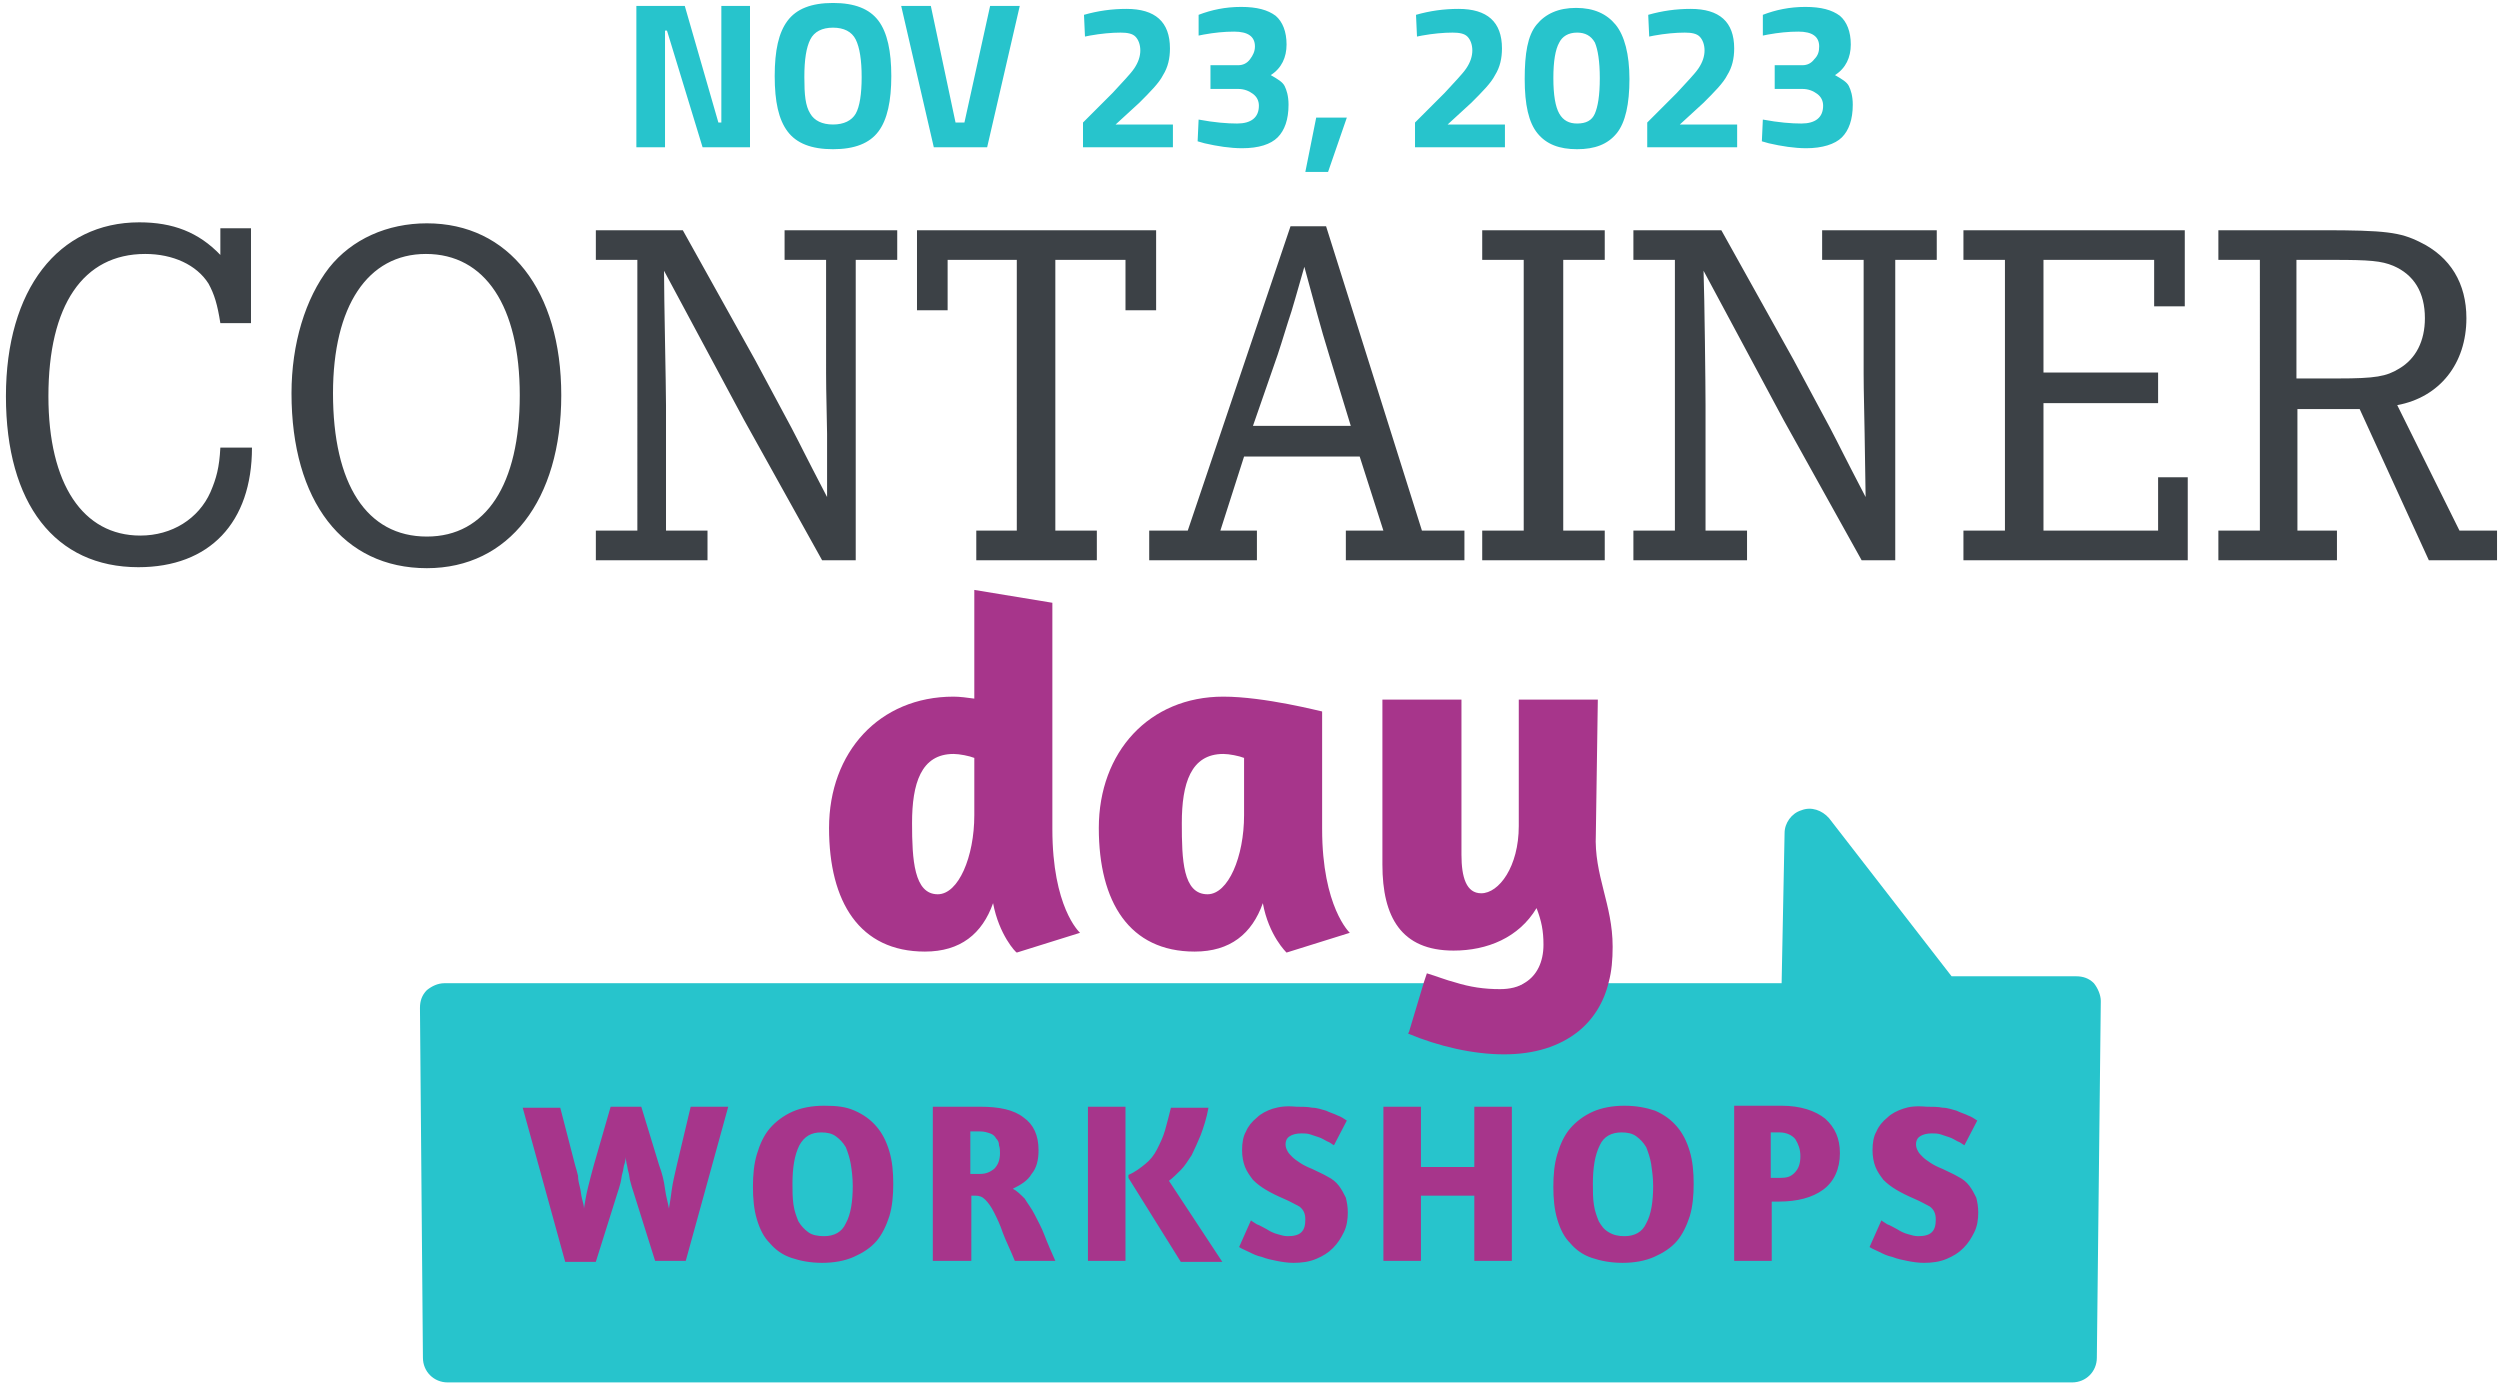 <svg xmlns="http://www.w3.org/2000/svg" viewBox="0 0 253 140"><g fill="none" fill-rule="nonzero"><path fill="#27C4CC" d="M211.9 99.5c-.5-.5-1.1-.7-1.8-.7h-12.6l-12.4-16c-.7-.8-1.8-1.2-2.8-.8-1 .3-1.7 1.3-1.7 2.3l-.3 15.2h-26c-.7.5-1.6.7-2.6.7-1.6 0-3-.2-4.6-.7H45c-.7 0-1.3.3-1.8.7-.5.5-.7 1.1-.7 1.8l.3 35.4c0 1.4 1.1 2.5 2.5 2.5h164.4c1.4 0 2.5-1.1 2.5-2.5l.4-36.1c0-.6-.3-1.3-.7-1.8Zm-4.6 35.4H47.8l-.2-30.4h135.3c1.4 0 2.5-1.1 2.5-2.5l.2-10.5 8.8 11.4c.5.6 1.2 1 2 1h11.3l-.4 31Z"/><path fill="#27C4CC" d="m183.2 84.3 13.1 17h13.8l-.4 36.1H45.3l-.3-35.5h137.8z"/><path fill="#A7358B" d="M192.6 112.2c-.6.2-1.2.5-1.6.9-.5.4-.9.9-1.1 1.4-.3.5-.4 1.2-.4 1.9 0 .6.1 1.2.3 1.7.2.5.5.9.8 1.3.4.4.8.7 1.3 1 .5.3 1.1.6 1.8.9.7.3 1.2.6 1.6.8.4.3.6.7.6 1.3 0 .6-.1 1-.4 1.3-.3.3-.8.4-1.4.4-.3 0-.7-.1-1-.2-.4-.1-.8-.3-1.1-.5-.4-.2-.7-.4-1-.5-.3-.2-.5-.3-.6-.4l-1.2 2.7c.3.2.6.3 1 .5s.8.4 1.3.5c.5.2 1 .3 1.5.4.5.1 1.1.2 1.7.2.8 0 1.6-.1 2.3-.4.7-.3 1.2-.6 1.7-1.1.5-.5.8-1 1.1-1.6.3-.6.4-1.3.4-2 0-.6-.1-1.1-.2-1.5-.2-.4-.4-.8-.7-1.2-.3-.4-.7-.7-1.1-.9-.5-.3-1-.5-1.6-.8-.5-.2-.9-.4-1.2-.6-.3-.2-.6-.4-.8-.6-.2-.2-.4-.4-.5-.6-.1-.2-.2-.4-.2-.7 0-.3.1-.6.4-.8.3-.2.7-.3 1.2-.3.3 0 .6 0 .9.1l.9.3c.3.1.6.3.8.4.3.1.5.3.7.4l1.3-2.5c-.3-.2-.6-.4-.9-.5-.4-.2-.8-.3-1.2-.5-.4-.1-.9-.3-1.4-.3-.5-.1-1-.1-1.6-.1-1.2-.1-1.8 0-2.4.2m-13.3 2.4h.8c.7 0 1.3.3 1.6.7.3.5.5 1 .5 1.7 0 .8-.2 1.3-.6 1.7-.4.4-.8.5-1.4.5h-1v-4.6h.1Zm-3.8 13h3.8v-6h.7c1.9 0 3.4-.4 4.5-1.2 1.1-.8 1.7-2.1 1.7-3.7 0-1.5-.5-2.6-1.5-3.5-1-.8-2.5-1.3-4.4-1.3h-4.8v15.7Zm-11.4-13c.6 0 1.1.1 1.5.4.4.3.7.6 1 1.1.2.5.4 1.1.5 1.7.1.7.2 1.4.2 2.2 0 1.6-.2 2.9-.7 3.8-.4.9-1.2 1.3-2.2 1.3-.6 0-1.1-.1-1.6-.4-.5-.3-.7-.6-1-1.1-.2-.5-.4-1-.5-1.7-.1-.6-.1-1.4-.1-2.1 0-1.6.2-2.9.7-3.9.4-.9 1.2-1.3 2.2-1.3m.3-2.7c-1.2 0-2.3.2-3.2.6-.9.4-1.7 1-2.3 1.7-.6.7-1 1.6-1.3 2.6-.3 1-.4 2.1-.4 3.3 0 1.2.1 2.3.4 3.3.3 1 .7 1.8 1.3 2.4.6.7 1.3 1.2 2.2 1.5.9.3 1.9.5 3.1.5 1.2 0 2.3-.2 3.2-.6.9-.4 1.7-.9 2.3-1.6.6-.7 1-1.6 1.3-2.5.3-1 .4-2.1.4-3.3 0-1.2-.1-2.3-.4-3.3-.3-1-.7-1.8-1.3-2.5-.6-.7-1.3-1.2-2.2-1.6-.9-.3-1.9-.5-3.1-.5m-15.2 15.7h3.8V112h-3.8v6.1h-5.4V112H140v15.6h3.8V121h5.4v6.6Zm-20.4-15.4c-.6.2-1.2.5-1.6.9-.5.4-.9.9-1.1 1.4-.3.5-.4 1.2-.4 1.9 0 .6.1 1.2.3 1.7.2.5.5.9.8 1.3.4.4.8.7 1.3 1 .5.3 1.1.6 1.8.9.7.3 1.2.6 1.6.8.4.3.6.7.6 1.3 0 .6-.1 1-.4 1.3-.3.3-.8.4-1.4.4-.3 0-.7-.1-1-.2-.4-.1-.8-.3-1.1-.5-.4-.2-.7-.4-1-.5-.3-.2-.5-.3-.6-.4l-1.2 2.7c.3.2.6.3 1 .5s.8.4 1.3.5c.5.2 1 .3 1.5.4.5.1 1.1.2 1.7.2.8 0 1.6-.1 2.3-.4.7-.3 1.2-.6 1.7-1.1.5-.5.8-1 1.1-1.6.3-.6.4-1.3.4-2 0-.6-.1-1.1-.2-1.5-.2-.4-.4-.8-.7-1.2-.3-.4-.7-.7-1.1-.9-.5-.3-1-.5-1.6-.8-.5-.2-.9-.4-1.2-.6-.3-.2-.6-.4-.8-.6-.2-.2-.4-.4-.5-.6-.1-.2-.2-.4-.2-.7 0-.3.1-.6.4-.8.3-.2.7-.3 1.2-.3.3 0 .6 0 .9.1l.9.3c.3.1.6.3.8.4.3.1.5.3.7.4l1.3-2.5c-.3-.2-.6-.4-.9-.5-.4-.2-.8-.3-1.2-.5-.4-.1-.9-.3-1.4-.3-.5-.1-1-.1-1.6-.1-1.1-.1-1.7 0-2.4.2m-6.5-.1h-3.8c-.2.8-.4 1.6-.6 2.3-.2.7-.5 1.3-.8 1.9-.3.6-.7 1.1-1.2 1.5-.5.4-1 .8-1.7 1.1v.3l5.3 8.5h4.2l-5.4-8.2c.4-.3.8-.7 1.2-1.1.4-.4.7-.9 1.1-1.5.3-.6.6-1.3.9-2 .3-.8.6-1.7.8-2.8m-12.2 15.5h3.8V112h-3.8v15.6Zm-11.8-13.1h.9c.4 0 .7.1 1 .2.3.1.5.3.6.5.2.2.3.4.3.7.1.3.1.5.1.8 0 .7-.2 1.2-.6 1.6-.4.3-.8.5-1.4.5h-1v-4.3h.1Zm-3.8 13.1h3.8V121h.4c.4 0 .7.1 1 .4.3.3.6.7.9 1.3.3.6.6 1.2.9 2.1.3.8.8 1.8 1.2 2.8h4.1c-.4-.9-.8-1.8-1.1-2.6-.3-.8-.7-1.5-1-2.1-.3-.6-.7-1.1-1-1.6-.4-.4-.8-.8-1.2-1 .8-.4 1.5-.8 1.9-1.5.5-.6.7-1.4.7-2.4 0-1.5-.5-2.6-1.5-3.3-1-.8-2.5-1.1-4.4-1.1h-4.8v15.6h.1Zm-11.4-13c.6 0 1.1.1 1.5.4.4.3.7.6 1 1.1.2.5.4 1.1.5 1.7.1.6.2 1.4.2 2.2 0 1.6-.2 2.9-.7 3.8-.4.9-1.2 1.3-2.2 1.3-.6 0-1.2-.1-1.6-.4-.4-.3-.7-.6-1-1.1-.2-.5-.4-1-.5-1.7-.1-.7-.1-1.4-.1-2.1 0-1.6.2-2.9.7-3.9.5-.9 1.2-1.3 2.2-1.3m.3-2.7c-1.2 0-2.3.2-3.2.6-.9.4-1.7 1-2.3 1.7-.6.7-1 1.6-1.3 2.6-.3 1-.4 2.1-.4 3.3 0 1.2.1 2.3.4 3.3.3 1 .7 1.8 1.3 2.4.6.7 1.3 1.2 2.2 1.5.9.3 1.9.5 3.1.5 1.2 0 2.3-.2 3.2-.6.9-.4 1.7-.9 2.3-1.6.6-.7 1-1.6 1.3-2.5.3-1 .4-2.1.4-3.3 0-1.2-.1-2.3-.4-3.3-.3-1-.7-1.8-1.3-2.5-.6-.7-1.3-1.2-2.2-1.6-.9-.4-1.8-.5-3.1-.5m-17.1 15.7h3.1l4.3-15.6h-3.8l-1.4 5.9c-.2.9-.4 1.7-.5 2.4-.1.8-.2 1.4-.3 2-.1-.6-.3-1.2-.4-2-.1-.8-.3-1.6-.6-2.4l-1.8-5.9h-3.1l-1.7 5.9c-.2.7-.4 1.5-.6 2.3-.2.8-.3 1.5-.4 2.1 0-.3-.1-.6-.2-1s-.1-.7-.2-1.1c-.1-.4-.2-.8-.2-1.2-.1-.4-.2-.8-.3-1.1l-1.5-5.8h-3.8l4.3 15.6h3.1l2.2-7c.1-.3.2-.6.3-1 .1-.4.1-.7.2-1 .1-.3.1-.7.2-.9.1-.3.1-.5.1-.7 0 .2.1.4.1.6.1.3.1.6.2.9.1.3.1.7.2 1 .1.4.2.7.3 1l2.2 7Z"/><path fill="#3C4146" d="M25.4 23.2v9.5h-3.1c-.3-1.9-.6-2.9-1.2-4-1.2-1.9-3.6-3-6.4-3-6.3 0-9.8 5.2-9.8 14.4 0 8.9 3.5 14.1 9.3 14.1 3.2 0 5.9-1.7 7.1-4.4.6-1.4.9-2.5 1-4.5h3.2c0 7.6-4.3 12.1-11.5 12.1C5.6 57.4.6 51 .6 40.1c0-10.8 5.3-17.6 13.5-17.6 3.4 0 6 1 8.2 3.3v-2.7h3.1v.1Zm8.3 16.6c0 9.2 3.4 14.5 9.5 14.5 6 0 9.4-5.3 9.4-14.3s-3.5-14.3-9.5-14.3c-5.9 0-9.4 5.3-9.4 14.1m23.1.2c0 10.6-5.3 17.5-13.6 17.5-8.5 0-13.7-6.8-13.7-17.7 0-5 1.4-9.6 3.8-12.7 2.3-2.9 5.9-4.5 9.9-4.5 8.3 0 13.6 6.8 13.6 17.4m12.3-16.7 7.3 13.1 3.7 6.9c1.1 2.1 1.1 2.2 3.6 7v-6.4c-.1-5.1-.1-5.1-.1-6.1V26.3h-4.2v-3h11.4v3h-4.2v30.4h-3.4l-7.9-14.2-8.1-15.1c0 2.8.2 11.7.2 13.6v12.7h4.2v3H60.3v-3h4.2V26.3h-4.2v-3h8.8ZM117 23.3v8.1h-3.1v-5.1h-7.1v27.4h4.2v3H98.8v-3h4.1V26.3h-7v5.1h-3.1v-8.1zM134.5 35.9c-.9-2.9-1.4-4.9-2.5-8.9-1 3.5-1 3.5-1.3 4.5-.5 1.5-.9 2.9-1.4 4.4l-2.5 7.2h9.9l-2.2-7.2Zm-.3-13 9.7 30.8h4.3v3h-12v-3h3.8l-2.4-7.5h-11.7l-2.4 7.5h3.7v3h-10.9v-3h3.9l10.4-30.8h3.6ZM162.4 23.3v3h-4.2v27.4h4.2v3H150v-3h4.2V26.3H150v-3zM174.2 23.3l7.3 13.1 3.7 6.9c1.1 2.1 1.1 2.2 3.6 7l-.1-6.4c-.1-5.1-.1-5.1-.1-6.1V26.3h-4.2v-3H196v3h-4.2v30.4h-3.4l-7.9-14.2-8.1-15.1c.1 2.8.2 11.7.2 13.6v12.7h4.2v3h-11.5v-3h4.2V26.3h-4.2v-3h8.9Z"/><path fill="#A7358B" d="M163.2 95.8c0 1.3-.1 2.5-.4 3.6-.5 2.1-1.6 3.8-3.1 5-1.9 1.5-4.4 2.3-7.5 2.3-3.1 0-6.6-.8-9.7-2.1l.1-.2 1.5-5 .3-.9c1 .3 2 .7 2.8.9 1.6.5 3 .7 4.6.7 1 0 1.9-.2 2.6-.7 1.1-.7 1.8-2 1.8-3.8 0-1.4-.2-2.4-.7-3.7-1.8 3-5 4.3-8.4 4.3-5.3 0-7.2-3.4-7.2-8.7V70.8h8v15.7c0 2.3.5 3.9 2 3.9 1.8 0 3.8-2.7 3.8-6.8V70.8h8l-.2 13.6c-.2 4.2 1.7 7.1 1.7 11.4Z"/><path fill="#3C4146" d="M218 31v-4.7h-11.2v11.4h11.6v3.1h-11.6v12.9h11.6v-5.4h3v8.4h-22.7v-3h4.2V26.3h-4.2v-3h22.4V31zM236.6 38.3c3.8 0 4.9-.2 6.2-1 1.7-1 2.6-2.8 2.6-5.1 0-2.6-1.1-4.4-3.2-5.3-1.2-.5-2.4-.6-6-.6h-3.8v12h4.2Zm-1.6-15c6.4 0 7.9.2 9.9 1.2 3.1 1.5 4.7 4.2 4.7 7.7 0 4.6-2.7 8-7 8.8l6.3 12.7h3.8v3h-6.9l-7-15.3h-6.3v12.3h4v3h-12v-3h4.2V26.3h-4.2v-3H235Z"/><path fill="#A7358B" d="M98.6 82.5v-5.8c-.5-.2-1.5-.4-2.1-.4-3.3 0-4.2 3-4.2 7 0 3.7.2 7.2 2.6 7.2 2.1 0 3.7-3.8 3.7-8m4.3 13.9c-.1 0-1.8-1.8-2.4-5-1.1 3.1-3.3 4.9-6.9 4.9-6.6 0-9.7-5-9.7-12.5 0-7.7 5.1-13.3 12.6-13.3.6 0 1.4.1 2.1.2v-11l7.9 1.3v22.9c0 7.9 2.7 10.4 2.8 10.5l-6.4 2Zm23-13.9v-5.8c-.5-.2-1.5-.4-2.1-.4-3.3 0-4.2 3-4.2 7 0 3.7.1 7.2 2.6 7.2 2.1 0 3.7-3.8 3.7-8m7.9 1.4c0 7.9 2.8 10.5 2.8 10.5l-6.4 2s-1.8-1.7-2.4-5c-1.1 3.1-3.3 4.9-6.9 4.9-6.6 0-9.7-5-9.7-12.5 0-7.7 5.1-13.3 12.6-13.3 4.2 0 9.9 1.5 10 1.5v11.9Z"/><path fill="#27C4CC" d="M64.4 14.9V.6h4.9l3.4 11.8h.3V.6h2.9v14.3h-4.8L67.5 3.1h-.2v11.8h-2.9Zm24.5-1.6c-.9 1.2-2.4 1.8-4.6 1.8-2.2 0-3.7-.6-4.6-1.8-.9-1.2-1.3-3-1.3-5.6 0-2.6.4-4.4 1.3-5.6C80.6.9 82.1.3 84.3.3c2.2 0 3.7.6 4.6 1.8.9 1.2 1.3 3.1 1.3 5.6 0 2.5-.4 4.4-1.3 5.6ZM82 11.5c.4.7 1.2 1.1 2.3 1.1 1.1 0 1.9-.4 2.3-1.1.4-.7.6-2 .6-3.7 0-1.7-.2-3-.6-3.8-.4-.8-1.2-1.2-2.3-1.2-1.1 0-1.9.4-2.3 1.2-.4.8-.6 2-.6 3.8 0 1.8.1 2.9.6 3.7ZM100.2.6h3l-3.3 14.3h-5.4L91.2.6h3l2.5 11.8h.9L100.2.6Zm18.4 14.3h-9v-2.5l3-3c1-1.1 1.8-1.9 2.2-2.5.4-.6.6-1.2.6-1.8 0-.6-.2-1.1-.5-1.4-.3-.3-.8-.4-1.5-.4-.9 0-2 .1-3.1.3l-.5.1-.1-2.2c1.4-.4 2.8-.6 4.3-.6 2.9 0 4.4 1.3 4.4 4 0 1-.2 1.9-.7 2.7-.4.8-1.3 1.7-2.4 2.8l-2.4 2.2h5.8v2.3h-.1Zm2.7-13.4c1.3-.5 2.7-.8 4.3-.8 1.6 0 2.7.3 3.5.9.7.6 1.1 1.6 1.1 2.9 0 1.3-.5 2.4-1.6 3.1.7.4 1.2.7 1.4 1.1.2.4.4 1 .4 1.9 0 1.5-.4 2.6-1.1 3.3-.7.7-1.9 1.1-3.6 1.1-1.2 0-2.5-.2-3.8-.5l-.7-.2.1-2.2c1.6.3 2.9.4 3.9.4 1.4 0 2.2-.6 2.2-1.8 0-.5-.2-.9-.6-1.2-.4-.3-.9-.5-1.5-.5h-2.8V6.6h2.8c.5 0 .9-.2 1.2-.6.3-.4.5-.8.5-1.3 0-1-.7-1.5-2.1-1.5-1 0-2 .1-3.1.3l-.5.1V1.5Zm10.8 15.9 1.1-5.5h3.1l-1.9 5.5h-2.3Zm20.1-2.5h-9v-2.5l3-3c1-1.1 1.8-1.9 2.2-2.5.4-.6.6-1.2.6-1.8 0-.6-.2-1.1-.5-1.4-.3-.3-.8-.4-1.5-.4-.9 0-2 .1-3.1.3l-.5.1-.1-2.2c1.4-.4 2.8-.6 4.3-.6 2.9 0 4.4 1.3 4.4 4 0 1-.2 1.9-.7 2.7-.4.8-1.3 1.7-2.4 2.8l-2.4 2.2h5.8v2.3h-.1Zm3.3-12.4c.9-1.1 2.2-1.7 4-1.7 1.8 0 3.1.6 4 1.7.9 1.1 1.4 3 1.4 5.5s-.4 4.4-1.3 5.5c-.9 1.1-2.2 1.6-4 1.6-1.8 0-3.1-.5-4-1.6-.9-1.1-1.3-2.9-1.3-5.5s.3-4.4 1.2-5.5Zm6.4 5.4c0-1.7-.2-2.9-.5-3.6-.4-.7-1-1-1.8-1-.9 0-1.5.4-1.8 1-.4.7-.6 1.9-.6 3.6 0 1.7.2 2.9.6 3.6.4.7 1 1 1.8 1 .9 0 1.5-.3 1.8-1 .3-.7.5-1.8.5-3.6Zm13.8 7h-9v-2.5l3-3c1-1.1 1.8-1.9 2.2-2.5.4-.6.6-1.2.6-1.8 0-.6-.2-1.1-.5-1.4-.3-.3-.8-.4-1.5-.4-.9 0-2 .1-3.1.3l-.5.1-.1-2.2c1.4-.4 2.8-.6 4.3-.6 2.9 0 4.4 1.3 4.4 4 0 1-.2 1.9-.7 2.7-.4.8-1.3 1.7-2.4 2.8l-2.4 2.2h5.8v2.3h-.1Zm2.7-13.4c1.3-.5 2.7-.8 4.3-.8 1.6 0 2.7.3 3.5.9.7.6 1.1 1.6 1.1 2.9 0 1.3-.5 2.4-1.6 3.1.7.4 1.2.7 1.4 1.1.2.4.4 1 .4 1.9 0 1.5-.4 2.6-1.1 3.3-.7.7-2 1.1-3.6 1.1-1.2 0-2.5-.2-3.8-.5l-.7-.2.1-2.2c1.6.3 2.9.4 3.9.4 1.4 0 2.2-.6 2.2-1.8 0-.5-.2-.9-.6-1.2-.4-.3-.9-.5-1.5-.5h-2.8V6.6h2.8c.5 0 .9-.2 1.2-.6.4-.4.5-.8.5-1.3 0-1-.7-1.5-2.1-1.5-1 0-2 .1-3.1.3l-.5.1V1.5Z"/></g></svg>
